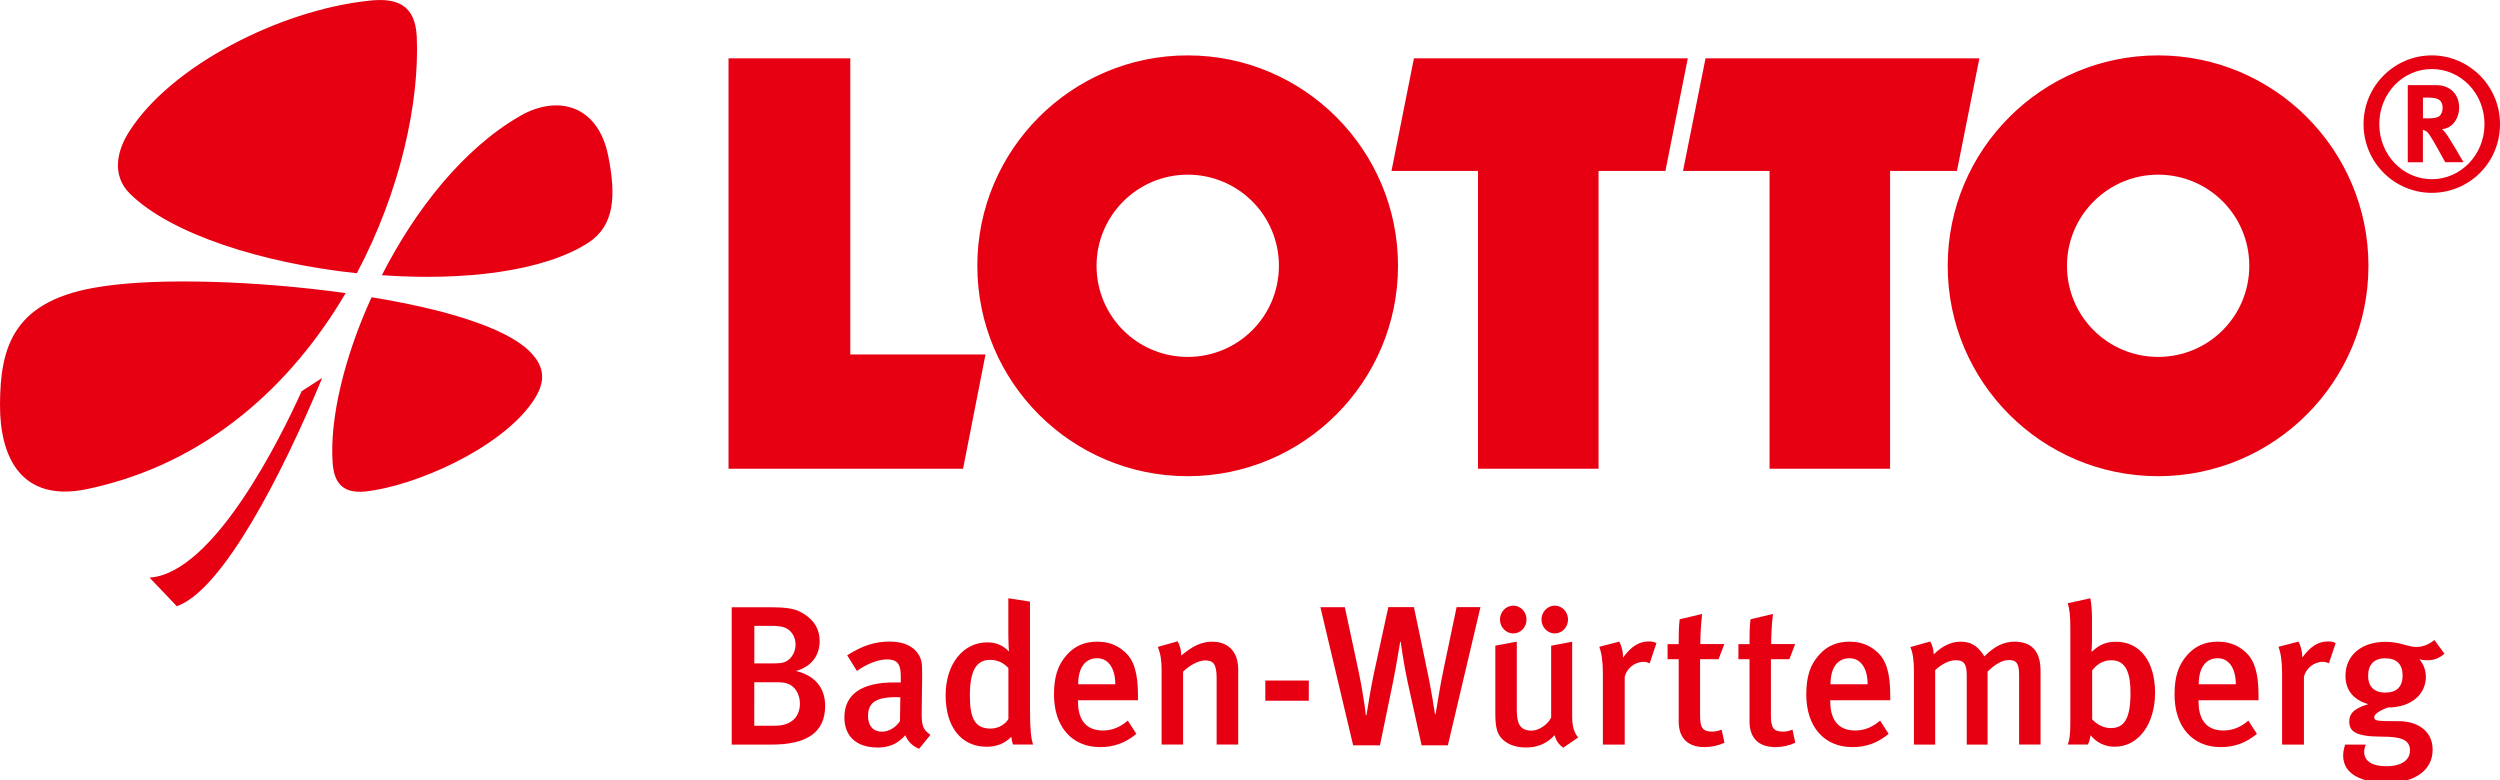 <svg id="prefix__Ebene_1" xmlns="http://www.w3.org/2000/svg" viewBox="0 0 403.04 125.76"><defs><style>.prefix__cls-1{fill:#e60012}</style></defs><path class="prefix__cls-1" d="M124.39 120.04h-6.43V97.9h5.86c3.3 0 4.45.22 5.82 1.09 1.66 1.06 2.5 2.5 2.5 4.35 0 2.37-1.34 4.13-3.81 4.83 3.68.9 4.7 3.39 4.7 5.6 0 4.38-3.04 6.27-8.64 6.27zm2.08-18.88c-.45-.16-1.02-.26-2.08-.26h-2.78v6.05h3.07c1.34 0 2.02-.1 2.72-.83.67-.7.86-1.63.86-2.21 0-1.28-.74-2.37-1.79-2.75zm.41 9.02c-.54-.16-.99-.19-2.05-.19h-3.23V117h3.33c2.82 0 4.03-1.6 4.03-3.58 0-1.57-.86-2.88-2.08-3.23zM148.17 120.71c-.99-.38-1.82-1.15-2.21-2.18-1.31 1.47-2.72 1.98-4.45 1.98-3.71 0-5.38-2.05-5.38-4.86 0-3.74 2.82-5.63 8-5.63h1.09v-.86c0-1.86-.32-2.85-2.24-2.85-2.08 0-4.32 1.47-4.83 1.86l-1.57-2.53c2.43-1.54 4.45-2.21 6.88-2.21s4.22.93 4.93 2.69c.29.7.29 1.57.26 3.97l-.06 4.64c-.03 2.18.16 2.88 1.41 3.74l-1.82 2.24zm-3.65-8.32c-3.52 0-4.58 1.02-4.58 3.07 0 1.54.83 2.5 2.24 2.5 1.12 0 2.21-.67 2.91-1.7l.06-3.84c-.06 0-.42-.03-.64-.03zM163.33 120.04c-.16-.35-.19-.58-.29-1.25-1.09 1.09-2.37 1.6-3.97 1.6-4.13 0-6.62-3.23-6.62-8.29s2.82-8.54 6.72-8.54c1.38 0 2.5.45 3.49 1.47-.03-.26-.1-1.41-.1-2.66v-5.92l3.49.54v17.41c0 3.2.19 4.83.51 5.63h-3.23zm-.77-12.35c-.8-.86-1.76-1.31-2.94-1.31-2.24 0-3.26 1.79-3.26 5.7 0 3.58.7 5.38 3.36 5.38 1.31 0 2.37-.74 2.85-1.54v-8.22zM173.79 112.9v.26c0 2.24.83 4.61 4 4.61 1.5 0 2.82-.54 4.03-1.6l1.38 2.14c-1.7 1.44-3.65 2.14-5.82 2.14-4.58 0-7.46-3.3-7.46-8.48 0-2.85.61-4.74 2.02-6.34 1.31-1.5 2.91-2.18 4.96-2.18 1.6 0 3.07.42 4.45 1.66 1.41 1.28 2.11 3.26 2.11 7.04v.74h-9.66zm3.1-6.78c-1.98 0-3.07 1.57-3.07 4.19h5.98c0-2.62-1.15-4.19-2.91-4.19zM196.14 120.04v-10.75c0-2.21-.51-2.82-1.86-2.82-1.02 0-2.5.77-3.55 1.82v11.74h-3.46v-11.9c0-1.7-.16-2.69-.61-3.84l3.2-.9c.38.74.58 1.44.58 2.3 1.73-1.47 3.23-2.24 4.96-2.24 2.5 0 4.22 1.5 4.22 4.48v12.1h-3.49zM203.99 112.97v-3.26H211v3.26h-7.01zM233.41 120.16h-4.22l-2.27-10.27c-.64-2.98-1.02-5.79-1.09-6.4h-.1c-.13.74-.64 3.9-1.12 6.3l-2.14 10.37h-4.32l-5.28-22.27h3.94l2.21 10.3c.51 2.4 1.02 5.63 1.18 7.1h.1c.13-.83.7-4.45 1.22-6.85l2.3-10.56h4.13l2.3 11.01c.48 2.34.99 5.5 1.09 6.24h.1c.16-.93.8-4.96 1.28-7.2l2.11-10.05h3.84l-5.25 22.27zM252.02 120.55c-.7-.51-1.12-1.09-1.41-2.02-1.18 1.34-2.75 1.98-4.61 1.98s-3.23-.64-4.03-1.6c-.64-.77-.9-1.82-.9-3.84v-10.98l3.46-.64v10.85c0 2.02.29 3.49 2.37 3.49 1.18 0 2.62-.96 3.17-2.11V104.1l3.39-.64v12.19c0 2.18.8 3.07.99 3.23l-2.43 1.66zm-8.06-18.43c-1.18 0-2.14-1.02-2.14-2.24s.96-2.24 2.14-2.24 2.14.99 2.14 2.24-.96 2.24-2.14 2.24zm6.69 0c-1.18 0-2.14-1.02-2.14-2.24s.96-2.24 2.14-2.24 2.14.99 2.14 2.24-.96 2.24-2.14 2.24zM265.96 106.92c-.35-.13-.61-.22-.99-.22-1.47 0-2.72 1.09-3.04 2.4v10.94h-3.52v-11.42c0-2.05-.22-3.36-.58-4.35l3.23-.83c.38.74.61 1.66.61 2.56 1.28-1.76 2.56-2.59 4.13-2.59.51 0 .83.06 1.25.26l-1.09 3.26zM274.85 120.45c-3.14 0-4.22-1.86-4.22-4.16v-10.02h-1.79v-2.43h1.79c0-1.38 0-2.78.16-4l3.62-.86c-.16 1.31-.29 3.26-.29 4.86h3.87l-.93 2.43h-2.98v9.09c0 2.02.45 2.59 1.98 2.59.48 0 .9-.1 1.5-.32l.45 2.11c-1.06.48-2.08.7-3.17.7zM286.27 120.45c-3.14 0-4.22-1.86-4.22-4.16v-10.02h-1.79v-2.43h1.79c0-1.38 0-2.78.16-4l3.62-.86c-.16 1.31-.29 3.26-.29 4.86h3.87l-.93 2.43h-2.98v9.09c0 2.02.45 2.59 1.98 2.59.48 0 .9-.1 1.5-.32l.45 2.11c-1.06.48-2.08.7-3.17.7zM295.07 112.9v.26c0 2.24.83 4.61 4 4.61 1.5 0 2.82-.54 4.03-1.6l1.38 2.14c-1.7 1.44-3.65 2.14-5.82 2.14-4.58 0-7.46-3.3-7.46-8.48 0-2.85.61-4.74 2.02-6.34 1.31-1.5 2.91-2.18 4.96-2.18 1.6 0 3.07.42 4.45 1.66 1.41 1.28 2.11 3.26 2.11 7.04v.74h-9.66zm3.11-6.78c-1.98 0-3.07 1.57-3.07 4.19h5.98c0-2.62-1.15-4.19-2.91-4.19zM325.51 120.04v-11.2c0-1.89-.42-2.43-1.66-2.43-1.18 0-2.3.8-3.42 1.86v11.77h-3.36v-11.1c0-1.89-.42-2.5-1.76-2.5-.99 0-2.14.51-3.33 1.6v12h-3.42v-11.62c0-2.02-.19-3.23-.58-4.1l3.2-.9c.32.51.51 1.18.58 2.08 1.28-1.31 2.78-2.05 4.29-2.05s2.69.48 3.87 2.37c1.57-1.6 3.1-2.37 4.83-2.37 2.66 0 4.22 1.38 4.22 4.74v11.84h-3.46zM340.97 120.39c-1.6 0-2.94-.64-3.94-1.86-.16.86-.22 1.12-.45 1.5h-3.23c.29-.74.42-1.44.42-3.62v-15.26c0-1.86-.13-3.01-.42-3.9l3.65-.8c.19 1.15.26 1.95.26 3.23v3.78c0 .93-.06 1.44-.1 1.54l.13.03c1.12-1.09 2.3-1.57 3.84-1.57 3.87 0 6.3 3.17 6.3 8.22s-2.69 8.7-6.46 8.7zm-.61-13.95c-1.47 0-2.43.83-3.07 1.63v7.9c.7.74 1.73 1.41 3.01 1.41 2.21 0 3.17-1.6 3.17-5.66 0-2.91-.58-5.28-3.1-5.28zM354.44 112.9v.26c0 2.24.83 4.61 4 4.61 1.5 0 2.82-.54 4.03-1.6l1.38 2.14c-1.7 1.44-3.65 2.14-5.82 2.14-4.58 0-7.46-3.3-7.46-8.48 0-2.85.61-4.74 2.02-6.34 1.31-1.5 2.91-2.18 4.96-2.18 1.6 0 3.07.42 4.45 1.66 1.41 1.28 2.11 3.26 2.11 7.04v.74h-9.66zm3.1-6.78c-1.98 0-3.07 1.57-3.07 4.19h5.98c0-2.62-1.15-4.19-2.91-4.19zM375.46 106.92c-.35-.13-.61-.22-.99-.22-1.47 0-2.72 1.09-3.04 2.4v10.94h-3.52v-11.42c0-2.05-.22-3.36-.58-4.35l3.23-.83c.38.74.61 1.66.61 2.56 1.28-1.76 2.56-2.59 4.13-2.59.51 0 .83.06 1.25.26l-1.09 3.26zM391.28 106.44c-.67 0-1.15-.13-1.25-.16.1.1 1.06 1.15 1.06 2.82 0 2.82-2.34 4.96-6.14 4.96-1.15.42-2.18 1.02-2.18 1.54 0 .61.22.67 4.03.67 2.59 0 5.38 1.31 5.38 4.61s-2.88 5.31-7.2 5.31-7.23-1.38-7.23-4.42c0-.67.26-1.54.32-1.73h3.33c-.06.13-.26.7-.26 1.15 0 1.5 1.28 2.34 3.55 2.34 2.5 0 3.84-1.02 3.84-2.53 0-1.76-1.47-2.24-4.48-2.24-4.35 0-5.31-.86-5.31-2.46s1.34-2.24 3.07-2.78c-2.43-.7-3.68-2.27-3.68-4.58 0-3.3 2.59-5.47 6.46-5.47 2.3 0 3.62.83 4.93.83 1.06 0 2.05-.38 2.94-1.12l1.63 2.21c-.9.77-1.73 1.06-2.82 1.06zm-6.72-.32c-1.79 0-2.78.99-2.78 2.82s1.06 2.72 2.78 2.72c1.82 0 2.78-.96 2.78-2.75s-.93-2.78-2.78-2.78z"/><g id="prefix__layer1"><g id="prefix__g19225"><path id="prefix__path19227" class="prefix__cls-1" d="M59.89 47.92c11.5 1.87 21.5 4.81 25.45 8.68 2.81 2.74 2.55 5.34.41 8.35-5.3 7.48-18.9 13.42-26.85 14.29-4.13.4-5.09-1.94-5.28-4.74-.47-7.01 1.86-16.89 6.28-26.57m-7.96 13.01C45.52 76.43 35.87 95.19 28.5 97.73l-4.39-4.61c10.41-.67 21.27-22.84 24.52-30.05l3.31-2.14m5.58-16.88c-15.1-1.6-29.95-6.28-36.57-12.82-3.1-3.07-1.98-7.14-.12-10.02C27.5 10.67 45.04 1.65 59.43.12c4.61-.53 7.52.67 7.76 5.81.46 10.48-2.61 24.84-9.67 38.13m-1.8 3.2c-8.63 14.69-22.3 27.51-41.64 31.58C3.33 81.11-.03 73.56 0 65.28c.03-9.35 2.08-17.03 16.49-19.1 9.07-1.4 24.87-.93 39.23 1.07m334.9-31.51h.89c.59 0 1.14.07 1.4.2.6.2.88.73.88 1.47 0 .53-.17.93-.47 1.27-.33.27-.81.4-1.87.4h-.83v-3.34zm-2.45-2v12.42h2.44v-5.21c.14 0 .27.07.39.13.45.2.83.8 2.06 3 .46.87.68 1.2 1.15 2.07h2.94s-2.25-3.94-2.96-4.81c-.15-.2-.27-.33-.51-.53 1.52-.07 2.77-1.54 2.77-3.47 0-2.14-1.46-3.61-3.66-3.61h-4.61zm12.37 6.27c0 4.94-3.81 8.88-8.49 8.88s-8.47-3.94-8.47-8.88 3.77-8.88 8.47-8.88 8.49 3.94 8.49 8.88m2.5 0c0-6.14-4.97-11.08-11-11.08s-11 4.94-11 11.08 4.95 11.08 11 11.08 11-4.87 11-11.08M61.56 44.38c5.37-10.55 13.13-20.43 22.33-25.71 5.96-3.41 12.52-1.8 14.17 6.48 1.26 6.34 1.06 11.15-3.17 13.95-7.18 4.67-20.08 6.21-33.32 5.27m271.66-1.52c0 8.15 6.58 14.69 14.7 14.69s14.69-6.54 14.69-14.69-6.57-14.69-14.69-14.69-14.7 6.61-14.7 14.69m-19.23 0c0-18.7 15.19-33.92 33.92-33.92s33.91 15.22 33.91 33.92-15.18 33.92-33.91 33.92S314 61.61 314 42.85m-137.22 0c0 8.15 6.58 14.69 14.7 14.69s14.7-6.54 14.7-14.69-6.58-14.69-14.7-14.69-14.7 6.61-14.7 14.69m-19.22 0c0-18.7 15.19-33.92 33.91-33.92s33.91 15.22 33.91 33.92-15.19 33.92-33.91 33.92-33.91-15.16-33.91-33.92M274.96 9.4h44.15l-3.62 18.16h-10.78v48.01h-19.43V27.56h-13.95M117.45 9.4h19.63v47.74h21.8l-3.62 18.43h-37.81V9.4zm110.5 0h44.15l-3.61 18.16h-10.78v48.01h-19.43V27.56h-13.95"/></g></g></svg>